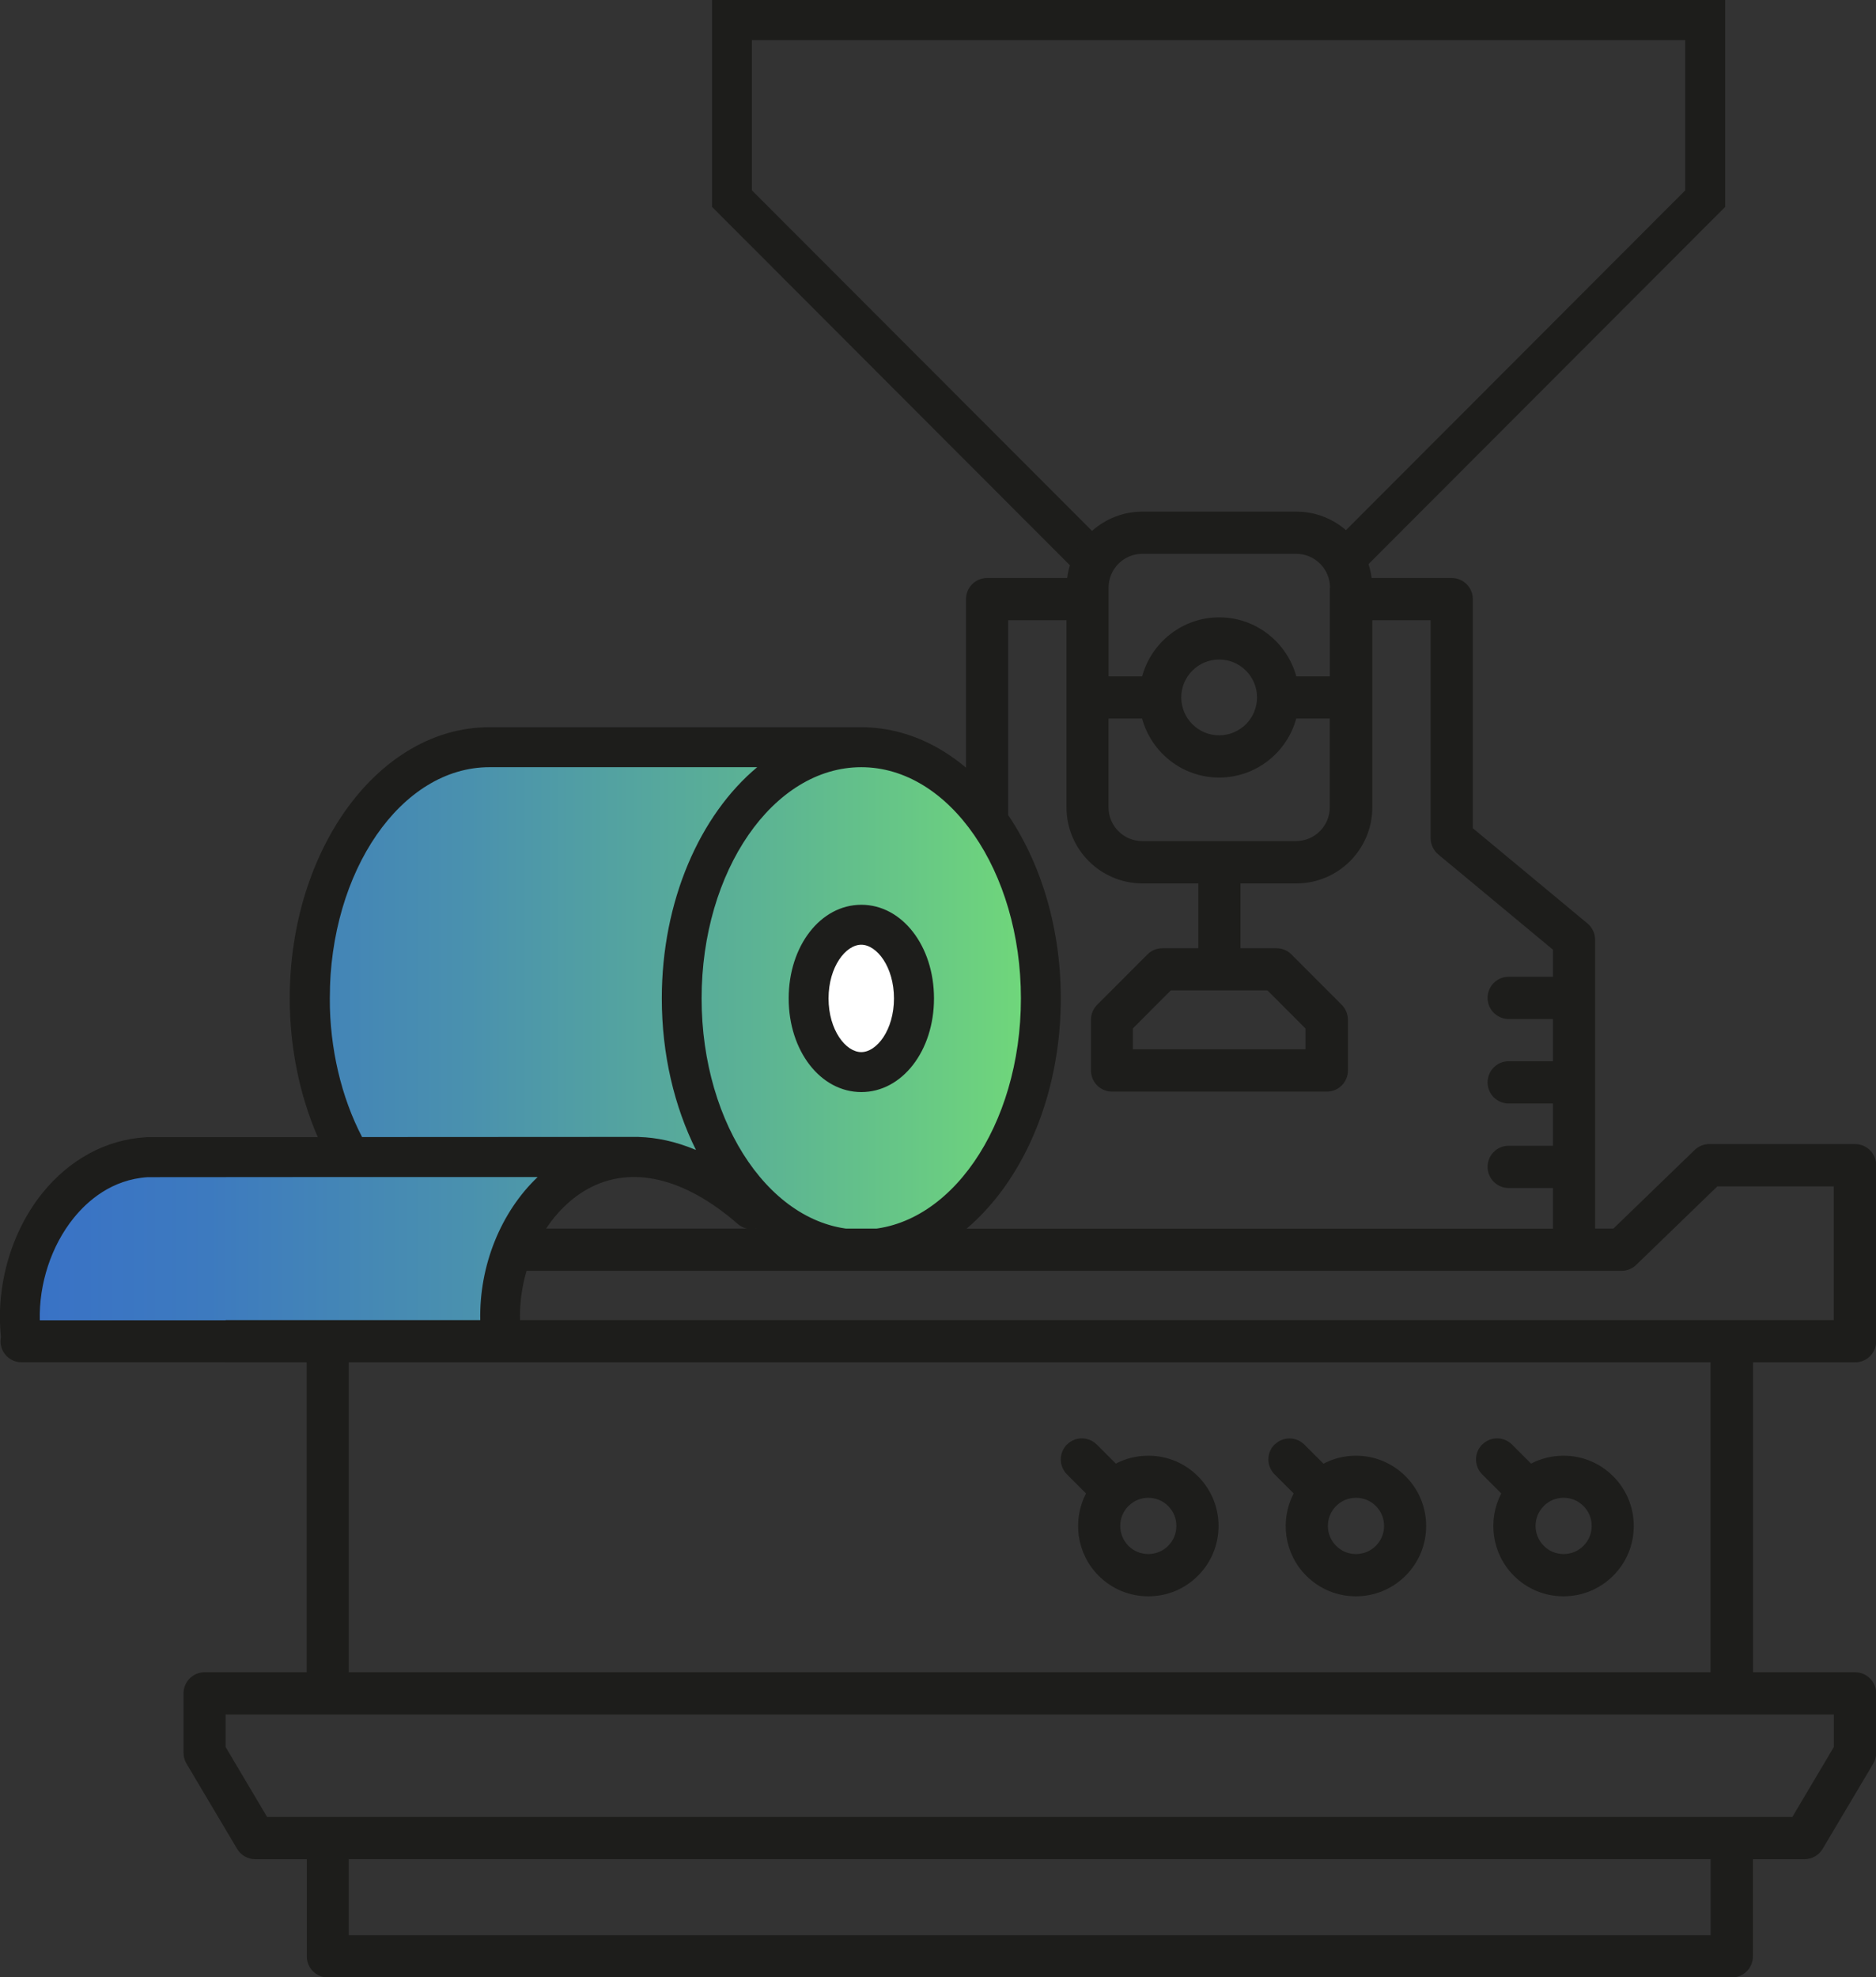 <svg xmlns="http://www.w3.org/2000/svg" xmlns:xlink="http://www.w3.org/1999/xlink" id="Layer_2" data-name="Layer 2" viewBox="0 0 246.05 259.28"><rect x="0" y="0" width="246.05" height="259.28" fill="#333333" stroke="none"/><defs><style>      .cls-1 {        fill: url(#linear-gradient);      }      .cls-1, .cls-2, .cls-3, .cls-4 {        stroke-width: 0px;      }      .cls-5 {        clip-path: url(#clippath-2);      }      .cls-2, .cls-6 {        fill: none;      }      .cls-6 {        stroke: #1d1d1b;      }      .cls-7 {        clip-path: url(#clippath-1);      }      .cls-3 {        fill: #fff;      }      .cls-8 {        clip-path: url(#clippath);      }      .cls-4 {        fill: #1d1d1b;      }    </style><clipPath id="clippath"><polygon class="cls-2" points="4.25 176.13 4.53 163.37 13.04 153.45 46.21 151.47 43.09 144.75 43.37 116.6 52.72 103.56 63.21 98.18 109.42 98.18 119.34 98.18 135.5 115.18 136.91 131.06 130.11 153.17 125.01 159.4 115.37 163.66 107.43 162.66 99.78 159.4 95.81 151.47 89.29 152.32 74.55 154.3 69.45 162.66 66.33 176.13 4.25 176.13"></polygon></clipPath><linearGradient id="linear-gradient" x1="309.31" y1="577.53" x2="310.31" y2="577.53" gradientTransform="translate(-41028.87 76752.53) scale(132.66 -132.66)" gradientUnits="userSpaceOnUse"><stop offset="0" stop-color="#3972c6"></stop><stop offset="0" stop-color="#3972c6"></stop><stop offset=".17" stop-color="#3d7abf"></stop><stop offset=".43" stop-color="#4a91ae"></stop><stop offset=".75" stop-color="#5eb791"></stop><stop offset="1" stop-color="#71d979"></stop></linearGradient><clipPath id="clippath-1"><rect class="cls-2" width="246.05" height="259.28"></rect></clipPath><clipPath id="clippath-2"><rect class="cls-2" width="246.05" height="259.28"></rect></clipPath></defs><g id="Livello_1" data-name="Livello 1"><g><g class="cls-8"><rect class="cls-1" x="4.25" y="98.18" width="132.66" height="77.95"></rect></g><g class="cls-7"><path class="cls-3" d="M112.82,141.26c3.76,0,6.8-4.31,6.8-9.64s-3.05-9.64-6.8-9.64-6.8,4.31-6.8,9.64,3.05,9.64,6.8,9.64"></path><path class="cls-6" d="M112.82,141.26c3.76,0,6.8-4.31,6.8-9.64s-3.05-9.64-6.8-9.64-6.8,4.31-6.8,9.64,3.05,9.64,6.8,9.64Z"></path></g><polygon class="cls-4" points="96.01 0 96.01 5.24 221.03 5.24 221.03 24.96 175.6 70.45 179.3 74.16 226.27 27.13 226.27 0 96.01 0"></polygon><polygon class="cls-4" points="93.39 0 93.39 27.13 140.36 74.16 144.06 70.45 98.62 24.96 98.62 5.24 223.65 5.24 223.65 0 93.39 0"></polygon><g class="cls-5"><path class="cls-4" d="M62.97,173.13H5.22c-.12-4.78,1.49-9.75,4.44-13.41,1.84-2.28,5.02-5.06,9.71-5.36l26.49-.02s.04,0,.07,0,.04,0,.07,0h24.52c-4.83,4.58-7.69,11.63-7.53,18.79M92.02,130.92c0-16.72,9.39-30.32,20.94-30.32s20.94,13.6,20.94,30.32-9.39,30.32-20.94,30.32-20.94-13.6-20.94-30.32M99.31,100.6c-7.5,6.26-12.51,17.51-12.51,30.32,0,7.35,1.65,14.19,4.48,19.87-2.72-1.14-5.21-1.63-7.45-1.7-.04,0-.07-.01-.11-.01h0l-36.23.02c-2.73-5.24-4.24-11.62-4.24-18.18,0-16.72,9.39-30.32,20.94-30.32h35.13ZM.14,175.29c-.04.19-.07.39-.07.59,0,1.52,1.23,2.75,2.75,2.75h62.99c1.52,0,2.75-1.23,2.75-2.75,0-.4-.09-.77-.24-1.12-.85-7.59,2.85-15.6,8.81-18.88,5.68-3.12,12.66-1.47,19.65,4.63.67.58,1.54.76,2.34.57,4.02,3.42,8.76,5.4,13.84,5.4,14.43,0,26.17-15.95,26.17-35.56s-11.74-35.56-26.17-35.56h-48.79c-14.43,0-26.17,15.95-26.17,35.56,0,6.42,1.3,12.72,3.68,18.19h-22.46s-.06.02-.1.02c-.02,0-.04,0-.07,0-5.16.32-9.94,2.92-13.48,7.3-4.13,5.12-6.15,12.26-5.44,18.86M108.67,130.92c0-4.15,2.26-7.04,4.29-7.04s4.29,2.89,4.29,7.04-2.26,7.04-4.29,7.04-4.29-2.89-4.29-7.04M103.44,130.92c0,6.89,4.18,12.28,9.53,12.28s9.53-5.4,9.53-12.28-4.18-12.28-9.53-12.28-9.53,5.4-9.53,12.28M29.59,224.82h210.93v4.26l-5.44,9.17H35.03l-5.44-9.17v-4.26ZM45.74,243.78h178.62v9.97H45.74v-9.97ZM224.36,219.28H45.74v-40.64h178.61v40.64ZM126.68,161.1h-57.67l-1.12,5.54h144.79c.72,0,1.41-.28,1.92-.78l10.65-10.3h15.26v17.54H29.59l-.15,5.54h10.78v40.64h-13.39c-1.53,0-2.76,1.24-2.76,2.77v7.79c0,.5.13.99.39,1.42l6.64,11.18c.5.84,1.4,1.35,2.38,1.35h6.76v12.74c0,1.53,1.24,2.77,2.76,2.77h184.15c1.53,0,2.76-1.24,2.76-2.77v-12.74h6.76c.98,0,1.88-.51,2.38-1.35l6.64-11.18c.25-.43.39-.92.39-1.42v-7.79c0-1.53-1.24-2.77-2.76-2.77h-13.39v-40.64h13.39c1.53,0,2.76-1.24,2.76-2.77v-23.08c0-1.53-1.24-2.77-2.76-2.77h-19.14c-.72,0-1.41.28-1.92.78l-10.65,10.3h-2.4v-37.88c0-.82-.37-1.6-1-2.13l-15.04-12.49v-30.04c0-1.53-1.24-2.77-2.77-2.77h-10.5c-.63-4.9-4.81-8.7-9.87-8.7h-20.19c-5.06,0-9.24,3.8-9.87,8.7h-10.5c-1.53,0-2.77,1.24-2.77,2.77v28.36l5.53,1.54v-27.13h7.65v24.54c0,5.5,4.47,9.97,9.96,9.97h7.33v8.5h-4.72c-.73,0-1.44.29-1.95.81l-6.6,6.61c-.52.52-.81,1.22-.81,1.96v6.65c0,1.53,1.24,2.77,2.76,2.77h28.18c1.53,0,2.76-1.24,2.76-2.77v-6.65c0-.73-.29-1.44-.81-1.96l-6.6-6.61c-.52-.52-1.22-.81-1.96-.81h-4.72v-8.5h7.33c5.49,0,9.96-4.47,9.96-9.97v-24.54h7.65v28.58c0,.82.37,1.6,1,2.13l15.04,12.49v3.55h-5.81c-1.53,0-2.76,1.24-2.76,2.77s1.24,2.77,2.76,2.77h5.81v5.54h-5.81c-1.53,0-2.76,1.24-2.76,2.77s1.24,2.77,2.76,2.77h5.81v5.54h-5.81c-1.53,0-2.76,1.24-2.76,2.77s1.24,2.77,2.76,2.77h5.81v5.34h-76.96ZM166.24,129.87l4.98,4.99v2.73h-22.64v-2.73l4.98-4.99h12.68ZM174.42,77.05v11.64h-4.4c-1.22-4.45-5.29-7.74-10.11-7.74s-8.9,3.29-10.11,7.74h-4.4v-11.64c0-2.44,1.98-4.43,4.42-4.43h20.19c2.44,0,4.43,1.99,4.43,4.43M159.9,96.42c-2.74,0-4.97-2.23-4.97-4.97s2.23-4.97,4.97-4.97,4.97,2.23,4.97,4.97-2.23,4.97-4.97,4.97M149.81,110.29c-2.44,0-4.42-1.99-4.42-4.43v-11.64h4.4c1.22,4.45,5.28,7.74,10.11,7.74s8.9-3.29,10.11-7.74h4.4v11.64c0,2.44-1.99,4.43-4.43,4.43h-20.19Z"></path><path class="cls-4" d="M202.47,197.48h0s0,0,0,0c.7-.7,1.62-1.08,2.61-1.08s1.91.38,2.6,1.08c.7.7,1.08,1.62,1.08,2.61s-.38,1.91-1.08,2.61c-.7.7-1.62,1.08-2.6,1.08s-1.91-.38-2.6-1.08c-1.44-1.44-1.44-3.78,0-5.22M194.4,189.41c-1.08,1.08-1.08,2.84,0,3.92l2.5,2.5c-1.81,3.48-1.26,7.87,1.65,10.79,1.74,1.74,4.05,2.7,6.51,2.7s4.78-.96,6.52-2.7c1.74-1.74,2.7-4.06,2.7-6.52s-.96-4.78-2.7-6.52c-1.74-1.74-4.05-2.7-6.51-2.7-1.51,0-2.96.36-4.26,1.04l-2.5-2.5c-1.08-1.08-2.83-1.08-3.91,0"></path><path class="cls-4" d="M175.24,197.48c.7-.7,1.62-1.08,2.61-1.08s1.91.38,2.6,1.08c.7.7,1.08,1.62,1.08,2.61s-.38,1.91-1.08,2.61c-.7.7-1.62,1.08-2.61,1.08s-1.91-.38-2.6-1.08c-1.44-1.44-1.44-3.78,0-5.22M167.17,189.41c-1.08,1.08-1.08,2.84,0,3.92l2.5,2.5c-1.81,3.48-1.26,7.87,1.65,10.79,1.74,1.74,4.05,2.7,6.51,2.7s4.78-.96,6.52-2.7c1.74-1.74,2.7-4.06,2.7-6.52s-.96-4.78-2.7-6.52c-1.74-1.74-4.05-2.7-6.51-2.7-1.51,0-2.96.37-4.26,1.05l-2.5-2.5c-1.08-1.08-2.83-1.08-3.91,0"></path><path class="cls-4" d="M148.01,197.48c.7-.7,1.62-1.08,2.6-1.08s1.91.38,2.6,1.08c.7.7,1.08,1.62,1.08,2.61s-.38,1.91-1.08,2.61c-.7.7-1.62,1.08-2.6,1.08s-1.91-.38-2.61-1.08c-1.43-1.44-1.43-3.78,0-5.22M139.94,189.41c-1.08,1.08-1.08,2.84,0,3.92l2.5,2.5c-1.81,3.48-1.26,7.87,1.65,10.79,1.74,1.74,4.05,2.7,6.52,2.7s4.78-.96,6.51-2.7c1.74-1.74,2.7-4.06,2.7-6.52,0-2.46-.96-4.78-2.7-6.52-1.74-1.74-4.05-2.7-6.51-2.7-1.51,0-2.96.36-4.26,1.04l-2.5-2.5c-1.08-1.08-2.83-1.08-3.91,0"></path></g></g></g></svg>